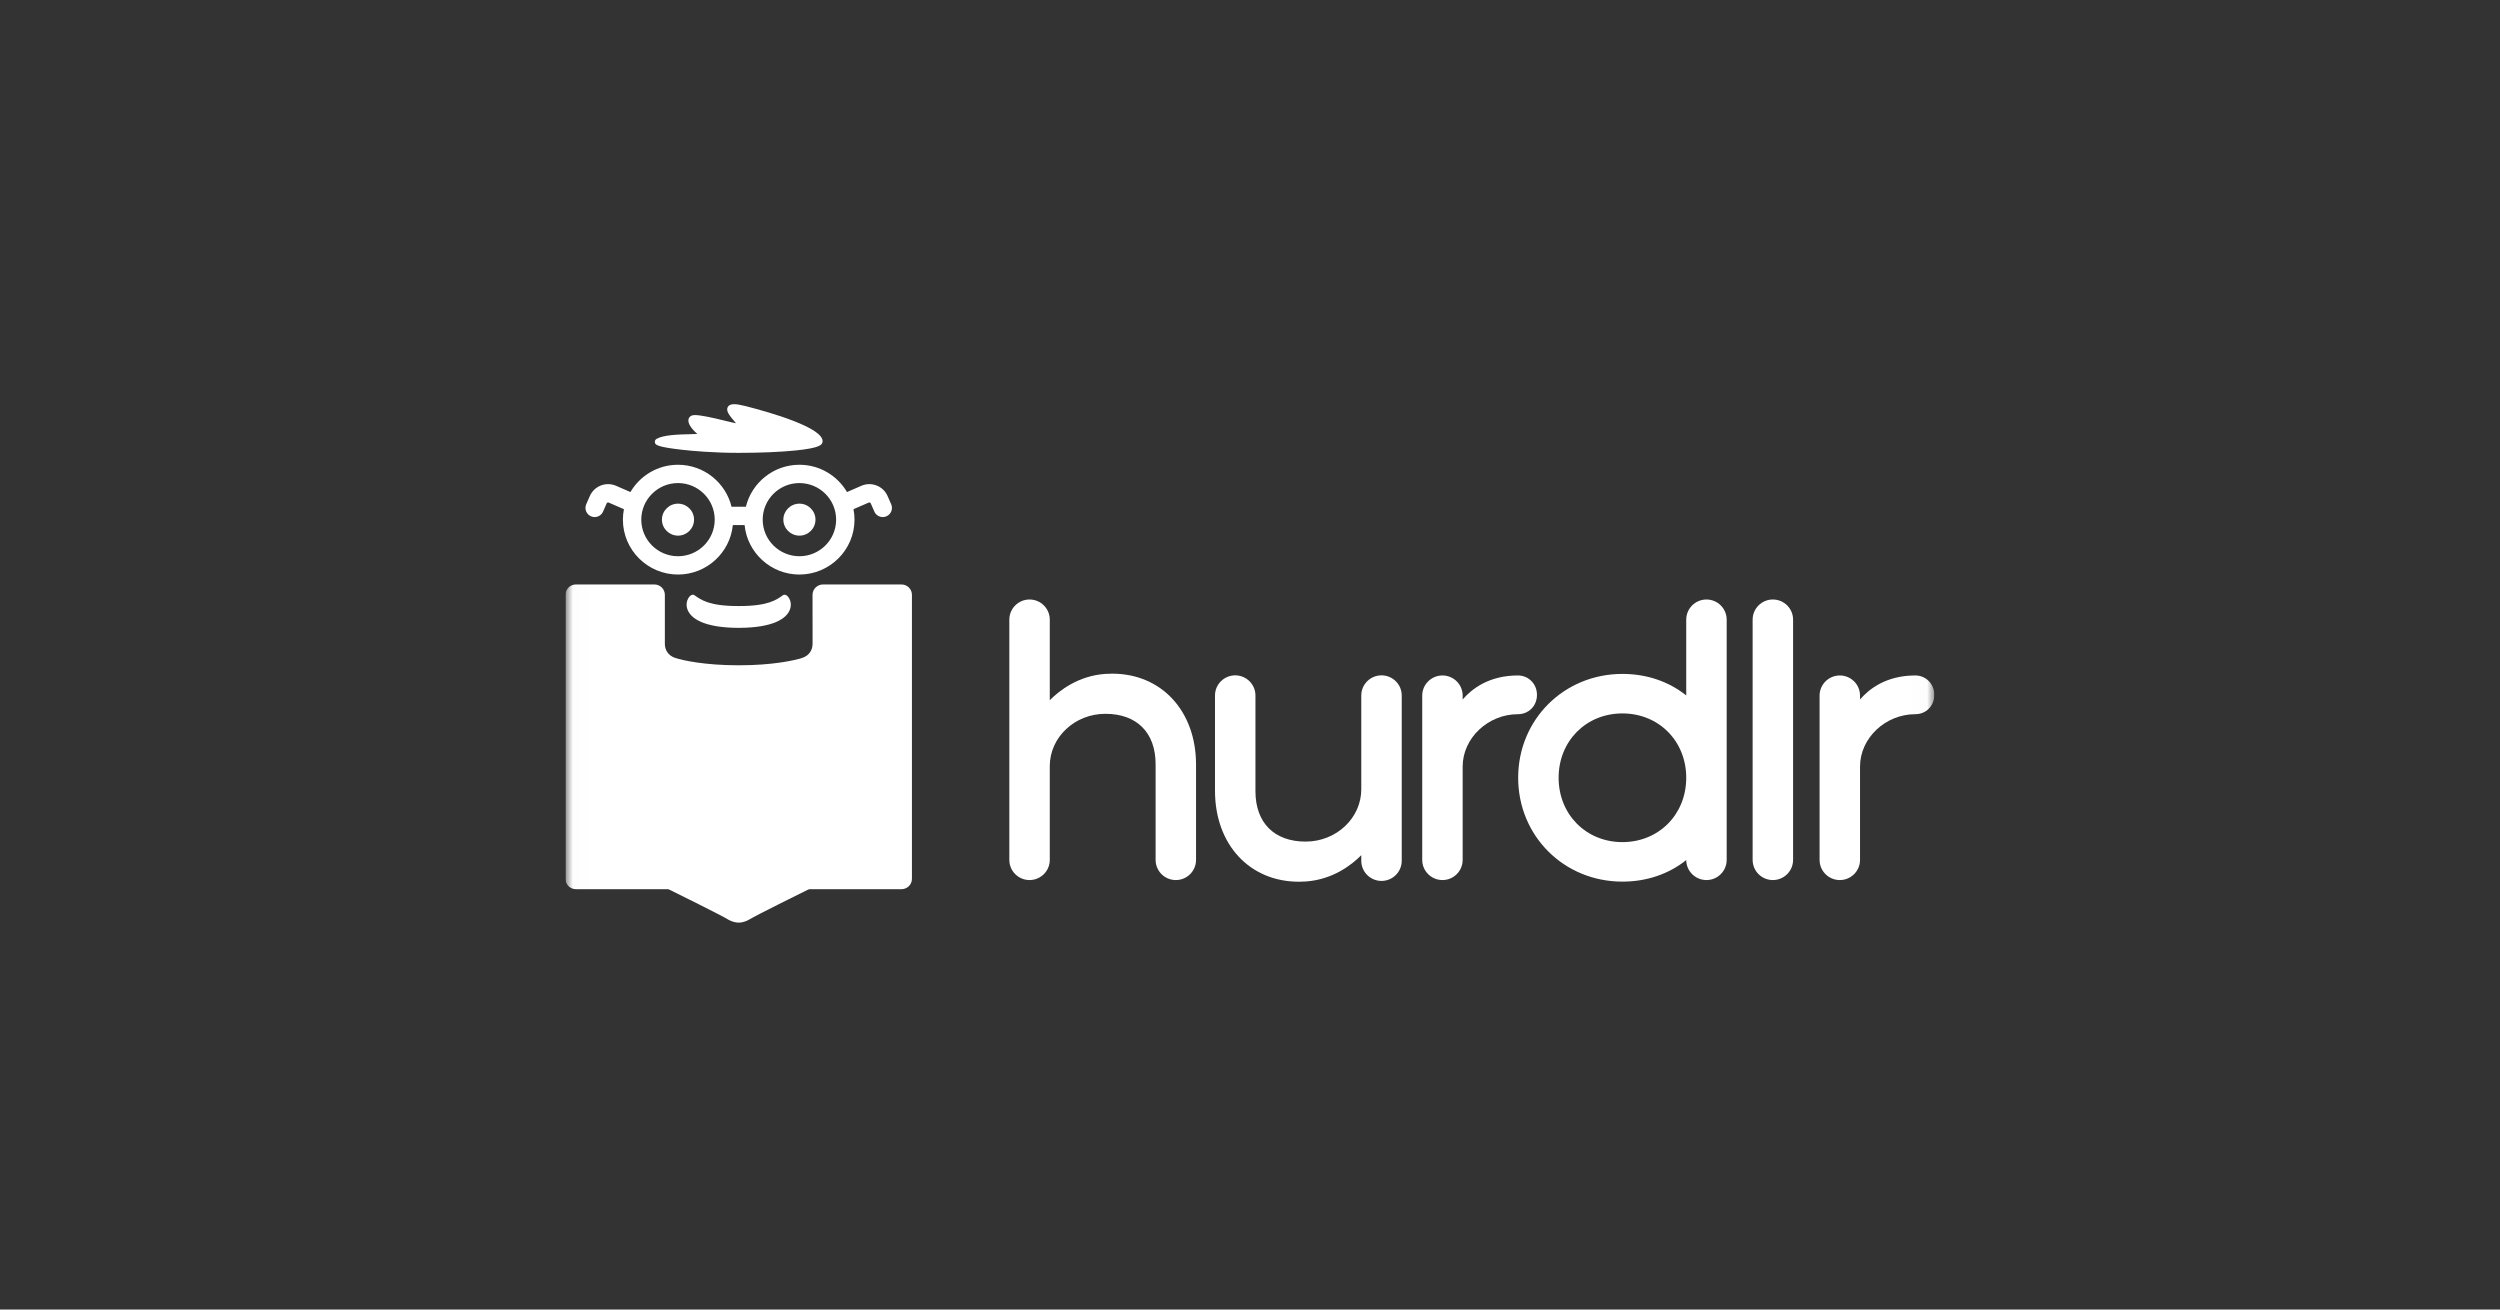 <svg width="168" height="88" viewBox="0 0 168 88" fill="none" xmlns="http://www.w3.org/2000/svg">
<rect x="0" y="0" width="168" height="88" fill="#333333" stroke="none"/>
<g clip-path="url(#clip0_7538_12063)">
<path fill-rule="evenodd" clip-rule="evenodd" d="M74.737 45.27C74.582 45.27 74.424 45.276 74.265 45.287C72.442 45.417 71.175 46.418 70.545 47.054V41.639C70.545 40.893 69.935 40.286 69.186 40.286C68.437 40.286 67.827 40.893 67.827 41.639V57.786C67.827 58.533 68.437 59.14 69.186 59.14C69.935 59.14 70.545 58.533 70.545 57.786V51.484C70.545 49.545 72.222 47.968 74.284 47.968C76.396 47.968 77.657 49.234 77.657 51.354V57.786C77.657 58.533 78.266 59.14 79.016 59.14C79.765 59.14 80.374 58.533 80.374 57.786V51.38C80.374 47.783 78.056 45.27 74.737 45.27Z" fill="white"/>
<path fill-rule="evenodd" clip-rule="evenodd" d="M92.837 45.383C92.088 45.383 91.478 45.99 91.478 46.736V53.038C91.478 54.977 89.8 56.555 87.739 56.555C85.627 56.555 84.366 55.289 84.366 53.169V46.736C84.366 45.99 83.756 45.383 83.007 45.383C82.258 45.383 81.648 45.99 81.648 46.736V53.143C81.648 56.74 83.966 59.252 87.286 59.252C87.44 59.252 87.598 59.247 87.757 59.235C89.581 59.106 90.848 58.105 91.478 57.469V57.845C91.478 58.591 92.088 59.198 92.837 59.198C93.586 59.198 94.196 58.591 94.196 57.845V46.736C94.196 45.99 93.586 45.383 92.837 45.383Z" fill="white"/>
<path fill-rule="evenodd" clip-rule="evenodd" d="M103.284 46.692C103.284 45.963 102.722 45.391 102.004 45.391C100.048 45.391 98.89 46.306 98.291 47.005V46.744C98.291 45.998 97.682 45.391 96.933 45.391C96.184 45.391 95.574 45.998 95.574 46.744V57.786C95.574 58.533 96.184 59.14 96.933 59.14C97.682 59.14 98.291 58.533 98.291 57.786V51.511C98.291 49.604 99.992 47.994 102.004 47.994C102.734 47.994 103.284 47.434 103.284 46.692Z" fill="white"/>
<path fill-rule="evenodd" clip-rule="evenodd" d="M109.027 56.59C106.583 56.59 104.739 54.73 104.739 52.265C104.739 49.8 106.583 47.942 109.027 47.942C111.472 47.942 113.315 49.8 113.315 52.265C113.315 54.73 111.472 56.59 109.027 56.59ZM114.674 40.286C113.925 40.286 113.315 40.893 113.315 41.639V46.733C112.119 45.785 110.646 45.287 109.027 45.287C105.099 45.287 102.021 48.352 102.021 52.265C102.021 56.179 105.099 59.245 109.027 59.245C110.646 59.245 112.119 58.746 113.315 57.798C113.321 58.539 113.929 59.14 114.674 59.14C115.423 59.14 116.033 58.533 116.033 57.786V41.639C116.033 40.893 115.423 40.286 114.674 40.286Z" fill="white"/>
<path fill-rule="evenodd" clip-rule="evenodd" d="M119.136 40.286C118.387 40.286 117.777 40.893 117.777 41.639V57.786C117.777 58.533 118.387 59.14 119.136 59.14C119.886 59.14 120.495 58.533 120.495 57.786V41.639C120.495 40.893 119.886 40.286 119.136 40.286Z" fill="white"/>
<mask id="mask0_7538_12063" style="mask-type:luminance" maskUnits="userSpaceOnUse" x="38" y="27" width="92" height="35">
<path d="M38.011 27.161H129.987V62H38.011" fill="#2D312E"/>
</mask>
<g mask="url(#mask0_7538_12063)">
<path fill-rule="evenodd" clip-rule="evenodd" d="M128.707 45.391C126.75 45.391 125.593 46.306 124.994 47.005V46.744C124.994 45.998 124.384 45.391 123.635 45.391C122.886 45.391 122.276 45.998 122.276 46.744V57.786C122.276 58.533 122.886 59.14 123.635 59.14C124.384 59.14 124.994 58.533 124.994 57.786V51.511C124.994 49.604 126.695 47.994 128.707 47.994C129.437 47.994 129.987 47.434 129.987 46.692C129.987 45.963 129.425 45.391 128.707 45.391Z" fill="white"/>
</g>
<mask id="mask1_7538_12063" style="mask-type:luminance" maskUnits="userSpaceOnUse" x="38" y="27" width="92" height="35">
<path d="M38.011 27.161H129.987V62H38.011" fill="#55A645"/>
</mask>
<g mask="url(#mask1_7538_12063)">
<path fill-rule="evenodd" clip-rule="evenodd" d="M49.681 44.707C51.883 44.707 53.372 44.387 53.904 44.214C54.396 44.054 54.605 43.656 54.605 43.271V42.057L54.603 41.307V39.974C54.603 39.589 54.917 39.276 55.304 39.276H60.582C60.969 39.276 61.282 39.589 61.282 39.974V59.056C61.282 59.441 60.969 59.753 60.582 59.753H38.7C38.313 59.753 38 59.441 38 59.056V39.974C38 39.589 38.313 39.276 38.7 39.276H43.978C44.365 39.276 44.678 39.589 44.678 39.974V41.307L44.678 42.057V43.271C44.678 43.656 44.886 44.054 45.377 44.214C45.91 44.387 47.399 44.707 49.601 44.707" fill="white"/>
</g>
<path fill-rule="evenodd" clip-rule="evenodd" d="M50.103 27.29C49.763 27.203 49.51 27.161 49.33 27.161C49.107 27.161 48.961 27.231 48.897 27.37C48.773 27.637 49.04 27.948 49.408 28.38C49.425 28.4 49.443 28.42 49.46 28.44C49.321 28.417 49.127 28.375 48.855 28.307C47.764 28.032 47.037 27.892 46.696 27.892C46.584 27.892 46.498 27.912 46.44 27.95C46.351 27.994 46.288 28.076 46.267 28.178C46.215 28.433 46.423 28.776 46.858 29.162C46.704 29.17 46.517 29.174 46.351 29.179C45.572 29.198 44.602 29.222 44.127 29.489C44.031 29.543 43.985 29.647 44.011 29.747C44.046 29.879 44.086 30.029 45.862 30.228C46.544 30.304 47.942 30.432 49.65 30.432C51.105 30.432 52.468 30.374 53.487 30.269C55.083 30.105 55.245 29.896 55.274 29.698C55.414 28.751 51.705 27.699 50.103 27.29Z" fill="white"/>
<path fill-rule="evenodd" clip-rule="evenodd" d="M53.721 37.379C52.36 37.379 51.253 36.276 51.253 34.921C51.253 33.565 52.36 32.462 53.721 32.462C55.081 32.462 56.188 33.565 56.188 34.921C56.188 36.276 55.081 37.379 53.721 37.379ZM45.561 37.379C44.201 37.379 43.094 36.276 43.094 34.921C43.094 33.565 44.201 32.462 45.561 32.462C46.923 32.462 48.029 33.565 48.029 34.921C48.029 36.276 46.923 37.379 45.561 37.379ZM59.888 33.886L59.645 33.333C59.502 33.006 59.24 32.755 58.908 32.626C58.575 32.496 58.212 32.503 57.884 32.645L56.919 33.066C56.276 31.97 55.084 31.232 53.721 31.232C51.979 31.232 50.515 32.437 50.123 34.054H49.16C48.768 32.437 47.304 31.232 45.561 31.232C44.199 31.232 43.006 31.97 42.364 33.066L41.399 32.645C40.723 32.352 39.933 32.659 39.637 33.333L39.395 33.886C39.258 34.197 39.401 34.559 39.713 34.696C39.794 34.731 39.877 34.747 39.96 34.747C40.198 34.747 40.425 34.609 40.526 34.378L40.769 33.825C40.783 33.793 40.807 33.778 40.825 33.771C40.843 33.764 40.872 33.758 40.904 33.773L41.928 34.218C41.883 34.446 41.859 34.68 41.859 34.921C41.859 36.954 43.52 38.609 45.561 38.609C47.48 38.609 49.062 37.148 49.246 35.284H50.036C50.221 37.148 51.802 38.609 53.721 38.609C55.762 38.609 57.423 36.954 57.423 34.921C57.423 34.68 57.399 34.446 57.355 34.218L58.378 33.773C58.41 33.758 58.439 33.764 58.457 33.771C58.475 33.778 58.5 33.793 58.514 33.825L58.757 34.378C58.858 34.609 59.084 34.747 59.322 34.747C59.405 34.747 59.489 34.731 59.569 34.696C59.882 34.559 60.024 34.197 59.888 33.886Z" fill="white"/>
<path fill-rule="evenodd" clip-rule="evenodd" d="M45.561 33.846C44.966 33.846 44.482 34.327 44.482 34.92C44.482 35.514 44.966 35.995 45.561 35.995C46.157 35.995 46.64 35.514 46.64 34.92C46.64 34.327 46.157 33.846 45.561 33.846Z" fill="white"/>
<path fill-rule="evenodd" clip-rule="evenodd" d="M53.721 33.846C53.125 33.846 52.642 34.327 52.642 34.92C52.642 35.514 53.125 35.995 53.721 35.995C54.317 35.995 54.8 35.514 54.8 34.92C54.8 34.327 54.317 33.846 53.721 33.846Z" fill="white"/>
<path fill-rule="evenodd" clip-rule="evenodd" d="M49.667 42.193C49.653 42.193 49.641 42.194 49.627 42.194L49.667 42.193Z" fill="white"/>
<path fill-rule="evenodd" clip-rule="evenodd" d="M52.614 39.999C52.173 40.306 51.642 40.726 49.681 40.726H49.601C47.641 40.726 47.109 40.306 46.668 39.999C46.167 39.649 44.934 42.173 49.616 42.192V42.193C49.625 42.193 49.633 42.193 49.641 42.193C49.65 42.193 49.658 42.193 49.666 42.193V42.192C54.349 42.173 53.116 39.649 52.614 39.999Z" fill="white"/>
<path fill-rule="evenodd" clip-rule="evenodd" d="M54.598 58.932C54.412 58.423 53.593 55.955 53.022 54.208C52.755 53.502 51.997 53.398 51.997 53.398C51.997 53.398 49.713 53.176 49.069 53.073C48.632 53.004 48.733 52.688 48.775 52.541C48.809 52.422 48.826 52.375 48.863 52.272C48.91 52.141 48.97 51.918 49.282 51.918H51.564C51.564 51.918 52.234 51.949 52.494 51.517C52.512 51.472 52.532 51.427 52.555 51.376C52.815 50.803 53.008 50.531 53.196 50.129C53.482 49.517 53.125 49.149 52.987 48.995C52.372 48.308 50.484 46.407 50.316 46.211C50.072 45.926 49.883 45.798 49.686 45.798H49.595C49.397 45.798 49.209 45.926 48.965 46.211C48.797 46.407 46.909 48.308 46.294 48.995C46.156 49.149 45.799 49.517 46.085 50.129C46.273 50.531 46.466 50.803 46.726 51.376C46.936 51.84 46.96 51.983 46.827 52.447C46.708 52.867 44.965 58.159 44.683 58.932C44.452 59.568 44.986 59.786 44.986 59.786C44.986 59.786 48.455 61.496 48.965 61.811C49.137 61.917 49.425 61.996 49.602 62H49.679C49.856 61.996 50.145 61.917 50.316 61.811C50.826 61.496 54.295 59.786 54.295 59.786C54.295 59.786 54.829 59.568 54.598 58.932Z" fill="white"/>
</g>
<defs>
<clipPath id="clip0_7538_12063">
<rect width="92" height="35" fill="white" transform="translate(38 27)"/>
</clipPath>
</defs>
</svg>
